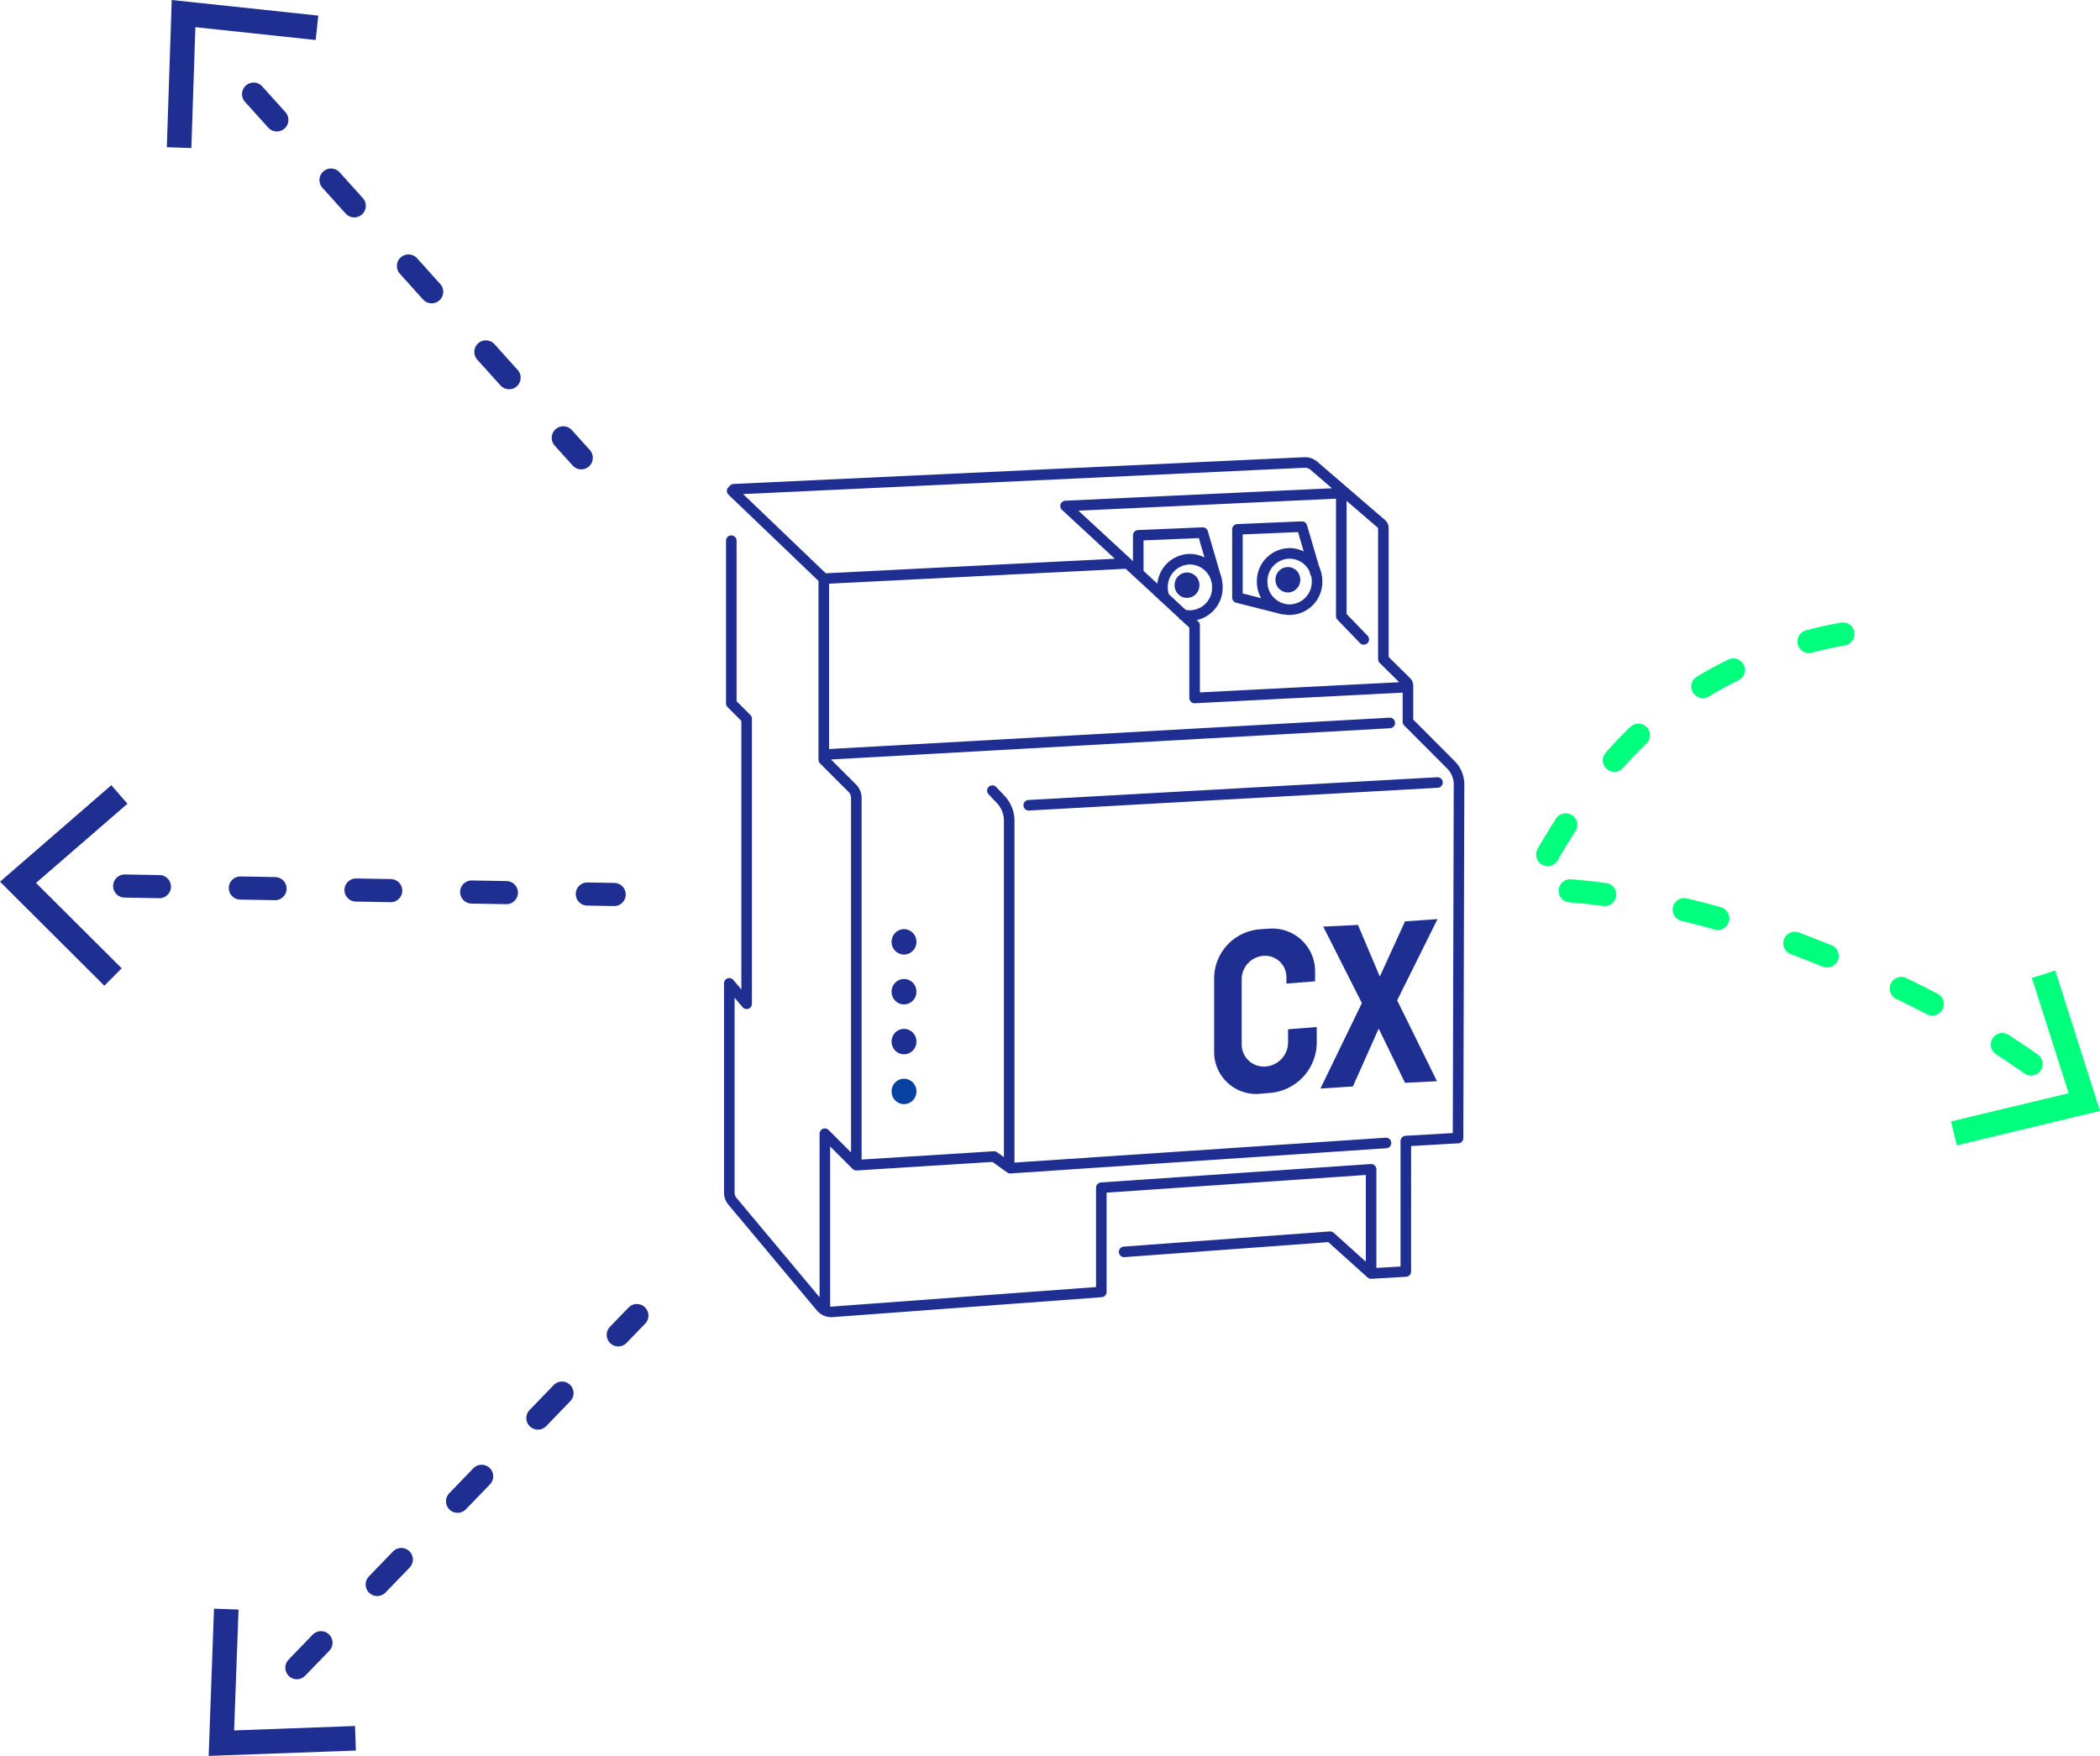 <svg xmlns="http://www.w3.org/2000/svg" width="181.538" height="151.829" viewBox="0 0 181.538 151.829">
  <g id="Gruppe_3598" data-name="Gruppe 3598" transform="translate(-120.962 -1420.301)">
    <g id="Gruppe_3578" data-name="Gruppe 3578" transform="translate(0 -118)">
      <path id="Pfad_1266" data-name="Pfad 1266" d="M-.01-.4V13.667l1.326,1.326V39.643l-1.5-1.767V55.958a1.2,1.2,0,0,0,.279.769l7.632,9.128a1.194,1.194,0,0,0,1.008.426l23.242-1.721V55.547L55.3,53.957v9.012l3-.177V51.513l4.516-.26L62.9,20.682a2.4,2.4,0,0,0-.7-1.7l-3.715-3.726V12.14a.481.481,0,0,0-.126-.323l-2-1.972V-1.487a.48.48,0,0,0-.166-.364L50.361-6.873a1.2,1.2,0,0,0-.839-.289L.205-4.848m-.141.141L7.985,2.885V18.539L10.447,21a1.2,1.2,0,0,1,.351.847V53.6L8.079,50.878v15m.281-47.8,48.556-2.718M7.985,2.885,34.044,1.573M28.888-3.4,40.042,6.916V13.2l18.439-.943M10.8,53.6l11.9-.749,1.406,1.007,32.479-2.179M33.95,61.095,51.76,59.783l3.54,3.186M28.888-3.4l24.09-1.124M22.561,21.213l.729.771a2.691,2.691,0,0,1,.724,1.836V53.5" transform="translate(184.19 1585.453)" fill="none" stroke="#1e2e91" stroke-linecap="round" stroke-linejoin="round" stroke-width="0.913"/>
      <g id="Gruppe_2830" data-name="Gruppe 2830" transform="translate(198.041 1618.641)">
        <path id="Pfad_1658" data-name="Pfad 1658" d="M-.125-.064A1.086,1.086,0,0,1-1.2,1.035a1.085,1.085,0,0,1-1.071-1.1A1.085,1.085,0,0,1-1.2-1.164,1.086,1.086,0,0,1-.125-.064" transform="translate(2.268 1.164)" fill="#1e2e91"/>
      </g>
      <g id="Gruppe_2831" data-name="Gruppe 2831" transform="translate(198.041 1622.953)">
        <path id="Pfad_1659" data-name="Pfad 1659" d="M-.125-.064A1.086,1.086,0,0,1-1.2,1.035a1.085,1.085,0,0,1-1.071-1.1A1.085,1.085,0,0,1-1.2-1.164,1.086,1.086,0,0,1-.125-.064" transform="translate(2.268 1.164)" fill="#1e2e91"/>
      </g>
      <g id="Gruppe_2832" data-name="Gruppe 2832" transform="translate(198.041 1627.265)">
        <path id="Pfad_1660" data-name="Pfad 1660" d="M-.125-.064A1.086,1.086,0,0,1-1.2,1.035a1.085,1.085,0,0,1-1.071-1.1A1.085,1.085,0,0,1-1.2-1.164,1.086,1.086,0,0,1-.125-.064" transform="translate(2.268 1.164)" fill="#1e2e91"/>
      </g>
      <g id="Gruppe_2833" data-name="Gruppe 2833" transform="translate(198.041 1631.576)">
        <path id="Pfad_1661" data-name="Pfad 1661" d="M-.125-.064A1.086,1.086,0,0,1-1.2,1.035a1.085,1.085,0,0,1-1.071-1.1A1.085,1.085,0,0,1-1.2-1.164,1.086,1.086,0,0,1-.125-.064" transform="translate(2.268 1.164)" fill="#0741a2"/>
      </g>
      <g id="Gruppe_2834" data-name="Gruppe 2834" transform="translate(231.223 1587.333)">
        <path id="Pfad_1662" data-name="Pfad 1662" d="M-.125-.064A1.086,1.086,0,0,1-1.2,1.035a1.086,1.086,0,0,1-1.071-1.1A1.086,1.086,0,0,1-1.2-1.164,1.086,1.086,0,0,1-.125-.064" transform="translate(2.268 1.164)" fill="#1e2e91"/>
      </g>
      <g id="Gruppe_2835" data-name="Gruppe 2835" transform="translate(222.506 1587.802)">
        <path id="Pfad_1663" data-name="Pfad 1663" d="M-.125-.064A1.086,1.086,0,0,1-1.2,1.035a1.086,1.086,0,0,1-1.071-1.1A1.086,1.086,0,0,1-1.2-1.164,1.086,1.086,0,0,1-.125-.064" transform="translate(2.268 1.164)" fill="#1e2e91"/>
      </g>
      <g id="Gruppe_2837" data-name="Gruppe 2837" transform="translate(235.107 1617.772)">
        <path id="Pfad_1665" data-name="Pfad 1665" d="M-.19-.03l-3,.144L.15,6.729l-3.585,7.392,2.81-.188,2.228-5L3.88,13.623l2.762-.14L3.2,6.49,6.689-.536l-2.809.2L1.7,4.434Z" transform="translate(3.435 0.536)" fill="#1e2e91"/>
      </g>
      <g id="Gruppe_2838" data-name="Gruppe 2838" transform="translate(225.92 1618.594)">
        <path id="Pfad_1666" data-name="Pfad 1666" d="M-.365-.278l2.48-.194v-.843A3.69,3.69,0,0,0-1.857-5.023l-.8.053A4.274,4.274,0,0,0-6.613-.744V5.611A3.631,3.631,0,0,0-2.626,9.252l.9-.079A4.393,4.393,0,0,0,2.258,4.835V3.482l-2.48.194V4.818A2.1,2.1,0,0,1-2.13,6.893a1.913,1.913,0,0,1-2.1-1.918V-.674a2.027,2.027,0,0,1,1.884-2A1.843,1.843,0,0,1-.365-.826Z" transform="translate(6.613 5.031)" fill="#1e2e91"/>
      </g>
      <g id="Gruppe_2839" data-name="Gruppe 2839" transform="translate(221.456 1586.151)">
        <path id="Pfad_1667" data-name="Pfad 1667" d="M-.781-.142A2.4,2.4,0,0,1-3.154,2.292,2.4,2.4,0,0,1-5.527-.142,2.4,2.4,0,0,1-3.154-2.577,2.4,2.4,0,0,1-.781-.142ZM-13.956,1.309A2.489,2.489,0,0,1-14.142.36a2.4,2.4,0,0,1,2.373-2.435A2.4,2.4,0,0,1-9.4.36,2.4,2.4,0,0,1-11.769,2.8a2.3,2.3,0,0,1-.785-.137" transform="translate(14.142 2.577)" fill="none" stroke="#1e2e91" stroke-width="0.913"/>
      </g>
      <g id="Gruppe_2841" data-name="Gruppe 2841" transform="translate(209.891 1580.887)">
        <path id="Pfad_1669" data-name="Pfad 1669" d="M-.553-.4V-3.54l5.577-.234L6.2.256m8.577-.515L13.6-4.29l-5.577.234v5.9l3.89.984M-10.021,19.8l35.339-1.968M17-7.243V3.444l1.944,2.015" transform="translate(10.021 7.243)" fill="none" stroke="#1e2e91" stroke-linecap="round" stroke-linejoin="round" stroke-width="0.913"/>
      </g>
    </g>
    <g id="Gruppe_3575" data-name="Gruppe 3575" transform="translate(-7 -116)">
      <line id="Linie_36" data-name="Linie 36" y1="30.448" x2="29.393" transform="translate(153.625 1650.055)" fill="none" stroke="#1e2e91" stroke-linecap="round" stroke-linejoin="round" stroke-width="2" stroke-dasharray="3 7"/>
      <path id="Pfad_3150" data-name="Pfad 3150" d="M101.028,451.026l-.076-2.122-10.451.383.382-10.453-2.122-.076L88.3,451.49Z" transform="translate(57.7 1236.641)" fill="#1e2e91"/>
    </g>
    <g id="Gruppe_3524" data-name="Gruppe 3524" transform="translate(641 -14555.145)">
      <path id="Pfad_3152" data-name="Pfad 3152" d="M443.521,168.932a35.734,35.734,0,0,0-15.679,7c-7.1,5.658-11.448,15.11-11.448,15.11s8.392-.564,22.343,4.4c15.75,5.878,21.382,11.052,25.04,13.544" transform="translate(-804.248 15861.335)" fill="none" stroke="#00ff7c" stroke-linecap="round" stroke-linejoin="round" stroke-width="2" stroke-dasharray="3 7"/>
      <path id="Pfad_3153" data-name="Pfad 3153" d="M518.3,251.944l-.5-2.064,10.169-2.442-3.179-9.965,2.023-.643,3.868,12.137Z" transform="translate(-869.18 15822.536)" fill="#00ff7c"/>
    </g>
    <g id="Gruppe_3576" data-name="Gruppe 3576" transform="translate(1256.011 238.46) rotate(47)">
      <line id="Linie_36-2" data-name="Linie 36" y1="30.448" x2="29.393" transform="translate(153.625 1650.055)" fill="none" stroke="#1e2e91" stroke-linecap="round" stroke-linejoin="round" stroke-width="2" stroke-dasharray="3 7"/>
      <path id="Pfad_3150-2" data-name="Pfad 3150" d="M101.028,451.026l-.076-2.122-10.451.383.382-10.453-2.122-.076L88.3,451.49Z" transform="translate(57.7 1236.641)" fill="#1e2e91"/>
    </g>
    <g id="Gruppe_3577" data-name="Gruppe 3577" transform="translate(1830.011 1392.415) rotate(94)">
      <line id="Linie_36-3" data-name="Linie 36" y1="30.448" x2="29.393" transform="translate(153.625 1650.055)" fill="none" stroke="#1e2e91" stroke-linecap="round" stroke-linejoin="round" stroke-width="2" stroke-dasharray="3 7"/>
      <path id="Pfad_3150-3" data-name="Pfad 3150" d="M101.028,451.026l-.076-2.122-10.451.383.382-10.453-2.122-.076L88.3,451.49Z" transform="translate(57.7 1236.641)" fill="#1e2e91"/>
    </g>
  </g>
</svg>
